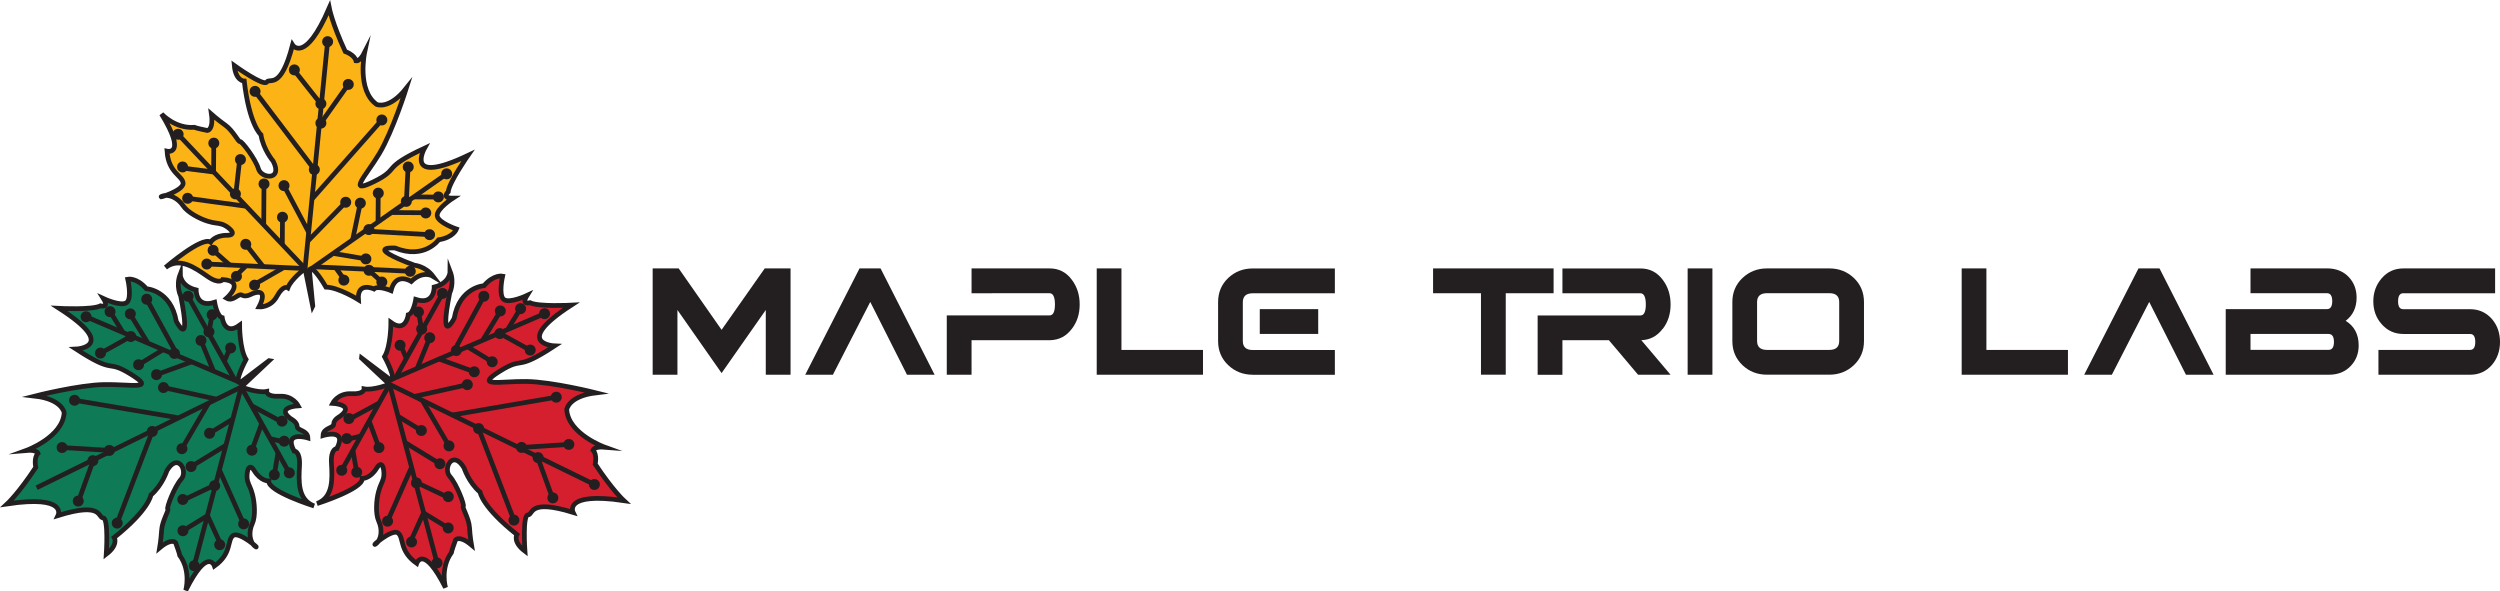 <?xml version="1.0" encoding="UTF-8" standalone="no"?>
<svg
   id="Layer_1"
   data-name="Layer 1"
   viewBox="0 0 526.677 124.6"
   version="1.1"
   sodipodi:docname="name-05.svg"
   width="526.677"
   height="124.6"
   inkscape:version="1.4.2 (f4327f4, 2025-05-13)"
   xmlns:inkscape="http://www.inkscape.org/namespaces/inkscape"
   xmlns:sodipodi="http://sodipodi.sourceforge.net/DTD/sodipodi-0.dtd"
   xmlns="http://www.w3.org/2000/svg"
   xmlns:svg="http://www.w3.org/2000/svg">
  <sodipodi:namedview
     id="namedview200"
     pagecolor="#ffffff"
     bordercolor="#000000"
     borderopacity="0.25"
     inkscape:showpageshadow="2"
     inkscape:pageopacity="0.0"
     inkscape:pagecheckerboard="0"
     inkscape:deskcolor="#d1d1d1"
     inkscape:zoom="1.3420139"
     inkscape:cx="265.27296"
     inkscape:cy="76.377749"
     inkscape:window-width="1920"
     inkscape:window-height="991"
     inkscape:window-x="-9"
     inkscape:window-y="-9"
     inkscape:window-maximized="1"
     inkscape:current-layer="Layer_1" />
  <defs
     id="defs1">
    <style
       id="style1">
      .cls-1, .cls-2 {
        fill: #231f20;
      }

      .cls-1, .cls-3, .cls-4, .cls-5, .cls-6 {
        stroke: #231f20;
        stroke-miterlimit: 10;
      }

      .cls-2 {
        stroke-width: 0px;
      }

      .cls-3 {
        fill: #fcb315;
      }

      .cls-4 {
        fill: #104f3d;
      }

      .cls-5 {
        fill: #d61f2e;
      }

      .cls-6 {
        fill: #0f7a56;
      }
    </style>
  </defs>
  <g
     id="g201"
     transform="translate(-22.823,-211.474)">
    <g
       id="g188">
      <path
         class="cls-3"
         d="m 88.7,275.97 -1.61,-7.93 c 0,0 -2.96,2.27 -3.62,4.06 0,0 -0.98,-0.66 -2.3,1.78 -1.32,2.44 -3.77,2.26 -3.77,2.26 0,0 2.32,-4.23 -1.45,-2.79 0,0 -1.31,0.81 -2.13,0.31 -0.82,-0.5 -1.81,1.46 -3.27,0.63 0,0 4.11,-3.57 -0.79,-3.93 0,0 -0.66,1.14 -3.26,-0.68 -2.6,-1.81 -5.85,-4.12 -8.81,-1.86 0,0 7.72,-6.65 9.51,-5.33 0,0 0.83,-1.46 3.44,-1.45 2.61,0.01 0.09,-2 -1.05,-2.33 -1.14,-0.33 -1.38,-0.13 -3.01,-0.63 -1.63,-0.5 -4.24,-1.83 -5.21,-3.3 -0.97,-1.48 -2.92,-2.58 -4.4,-1.96 -1.48,0.62 4.58,-1.14 4.43,-2.77 -0.15,-1.63 -3.09,-2.14 -3.39,-6.72 0,0 4.27,1.01 -1.16,-7.85 0,0 2.82,3.12 6.91,2.82 0,0 0.33,0.17 2.77,0.67 0,0 1.31,-0.15 0.84,-3.43 0,0 1.3,1.15 2.93,2.31 1.63,1.16 2.77,3.61 3.09,3.45 0.32,-0.16 3.24,3.62 3.88,5.74 0.64,2.13 5.21,2.49 3.11,-1.61 0,0 -2.11,-2.46 -2.58,-5.57 0,0 -2.44,-1.98 -3.52,-11.3 0,0 -1.8,-0.01 -2.1,-3.28 0,0 6.18,4.45 6.84,3.48 0.66,-0.97 2.93,1.82 5.44,-7.81 0,0 2.59,4.1 7.73,-7.79 0,0 0.63,3.27 3.37,9.17 0,0 1.96,0.67 2.27,1.98 0,0 0.82,0.17 1.81,-1.79 0,0 -1.69,7.99 2.54,10.96 0,0 2.61,1.16 6.23,-3.39 0,0 -2.84,8.97 -5.65,13.69 -2.81,4.72 -6.92,8.78 -1.18,5.96 5.74,-2.82 1.32,-2.69 10.67,-7.04 0,0 -4.46,7.98 9.14,1.53 0,0 -3.96,5.69 -4.14,7.65 0,0 -1.48,1.35 0.97,1.34 0,0 -3.45,2.24 -3.29,3.71 0.16,1.47 4.07,2.8 4.07,2.8 0,0 -0.67,1.79 -3.77,2.26 0,0 -2.97,4.23 -9.16,1.74 0,0 -7.02,-0.54 4.06,3.62 0,0 2.29,0.18 3.91,2.31 0,0 -2.11,-1.32 -4.58,1.11 0,0 -3.25,-2.15 -4.26,1.93 0,0 -2.77,-1.16 -3.59,-0.35 0,0 -3.58,-1.66 -3.28,2.27 0,0 -4.23,-2.64 -6.84,-2.66 0,0 -2.83,-4.96 -3.49,-3.62 l 0.72,7.59 z"
         id="path1" />
      <line
         class="cls-4"
         x1="87.09"
         y1="268.05"
         x2="91.84"
         y2="220.25"
         id="line1" />
      <line
         class="cls-4"
         x1="90.42"
         y1="237.41"
         x2="96.19"
         y2="229.26"
         id="line2" />
      <line
         class="cls-4"
         x1="90.36"
         y1="233.32"
         x2="84.77"
         y2="226.25"
         id="line3" />
      <line
         class="cls-4"
         x1="89.56"
         y1="247.86"
         x2="76.55"
         y2="230.72"
         id="line4" />
      <line
         class="cls-4"
         x1="88.54"
         y1="253.42"
         x2="103.26"
         y2="236.75"
         id="line5" />
      <line
         class="cls-4"
         x1="87.09"
         y1="268.05"
         x2="66"
         y2="267.07"
         id="line6" />
      <polyline
         class="cls-3"
         points="67.86 241.33 67.82 247.71 60.99 246.85"
         id="polyline6" />
      <line
         class="cls-4"
         x1="74.64"
         y1="254.92"
         x2="62.35"
         y2="253.25"
         id="line7" />
      <line
         class="cls-4"
         x1="72.47"
         y1="252.62"
         x2="73.38"
         y2="244.56"
         id="line8" />
      <line
         class="cls-4"
         x1="78.38"
         y1="258.85"
         x2="78.44"
         y2="249.68"
         id="line9" />
      <line
         class="cls-4"
         x1="82.54"
         y1="267.87"
         x2="76.14"
         y2="271.55"
         id="line10" />
      <line
         class="cls-4"
         x1="74.56"
         y1="267.56"
         x2="72.39"
         y2="269.7"
         id="line11" />
      <line
         class="cls-4"
         x1="71.37"
         y1="267.44"
         x2="67.71"
         y2="264.2"
         id="line12" />
      <line
         class="cls-4"
         x1="87.99"
         y1="268.38"
         x2="116.92"
         y2="248.1"
         id="line13" />
      <line
         class="cls-4"
         x1="89"
         y1="267.68"
         x2="109.25"
         y2="268.63"
         id="line14" />
      <line
         class="cls-4"
         x1="100.54"
         y1="268.42"
         x2="103.17"
         y2="270.79"
         id="line15" />
      <line
         class="cls-4"
         x1="93.1"
         y1="264.87"
         x2="99.9"
         y2="266.02"
         id="line16" />
      <line
         class="cls-4"
         x1="99.94"
         y1="260.17"
         x2="113.32"
         y2="260.91"
         id="line17" />
      <line
         class="cls-4"
         x1="105.45"
         y1="256.25"
         x2="111.86"
         y2="256.29"
         id="line18" />
      <line
         class="cls-4"
         x1="109.99"
         y1="252.96"
         x2="115.6"
         y2="252.99"
         id="line19" />
      <line
         class="cls-4"
         x1="102.46"
         y1="258.43"
         x2="102.51"
         y2="251.53"
         id="line20" />
      <line
         class="cls-4"
         x1="97.08"
         y1="262.13"
         x2="98.73"
         y2="254.27"
         id="line21" />
      <line
         class="cls-4"
         x1="87.85"
         y1="260.41"
         x2="82.65"
         y2="250.58"
         id="line22" />
      <line
         class="cls-4"
         x1="87.66"
         y1="262.28"
         x2="95.65"
         y2="254.08"
         id="line23" />
      <line
         class="cls-4"
         x1="108.41"
         y1="254.35"
         x2="108.82"
         y2="246.11"
         id="line24" />
      <line
         class="cls-4"
         x1="78.32"
         y1="267.71"
         x2="74.59"
         y2="262.94"
         id="line25" />
      <line
         class="cls-4"
         x1="82.3"
         y1="262.99"
         x2="82.33"
         y2="257.24"
         id="line26" />
      <circle
         class="cls-1"
         cx="90.42"
         cy="237.41"
         r="0.66"
         id="circle26" />
      <circle
         class="cls-1"
         cx="91.84"
         cy="220.25"
         r="0.66"
         id="circle27" />
      <circle
         class="cls-1"
         cx="96.19"
         cy="229.26"
         r="0.66"
         id="circle28" />
      <circle
         class="cls-1"
         cx="84.83"
         cy="226.2"
         r="0.66"
         id="circle29" />
      <circle
         class="cls-1"
         cx="76.55"
         cy="230.72"
         r="0.66"
         id="circle30" />
      <circle
         class="cls-1"
         cx="89.04"
         cy="247.2"
         r="0.66"
         id="circle31" />
      <circle
         class="cls-1"
         cx="66.39"
         cy="267.1"
         r="0.66"
         id="circle32" />
      <circle
         class="cls-1"
         cx="90.42"
         cy="233.32"
         r="0.66"
         id="circle33" />
      <circle
         class="cls-1"
         cx="72.41"
         cy="252.32"
         r="0.66"
         id="circle34" />
      <circle
         class="cls-1"
         cx="103.26"
         cy="236.75"
         r="0.66"
         id="circle35" />
      <circle
         class="cls-1"
         cx="100.56"
         cy="268.42"
         r="0.66"
         id="circle36" />
      <circle
         class="cls-1"
         cx="72.63"
         cy="269.7"
         r="0.66"
         id="circle37" />
      <circle
         class="cls-1"
         cx="76.45"
         cy="271.55"
         r="0.66"
         id="circle38" />
      <circle
         class="cls-1"
         cx="82.65"
         cy="250.58"
         r="0.66"
         id="circle39" />
      <circle
         class="cls-1"
         cx="95.65"
         cy="254.08"
         r="0.66"
         id="circle40" />
      <circle
         class="cls-1"
         cx="98.73"
         cy="254.27"
         r="0.66"
         id="circle41" />
      <circle
         class="cls-1"
         cx="102.51"
         cy="252.16"
         r="0.66"
         id="circle42" />
      <circle
         class="cls-1"
         cx="108.82"
         cy="246.65"
         r="0.66"
         id="circle43" />
      <circle
         class="cls-1"
         cx="116.92"
         cy="248.1"
         r="0.66"
         id="circle44" />
      <circle
         class="cls-1"
         cx="108.41"
         cy="253.9"
         r="0.66"
         id="circle45" />
      <circle
         class="cls-1"
         cx="112.52"
         cy="256.34"
         r="0.66"
         id="circle46" />
      <circle
         class="cls-1"
         cx="115.17"
         cy="252.96"
         r="0.66"
         id="circle47" />
      <circle
         class="cls-1"
         cx="113.32"
         cy="260.91"
         r="0.66"
         id="circle48" />
      <circle
         class="cls-1"
         cx="100.53"
         cy="259.84"
         r="0.66"
         id="circle49" />
      <circle
         class="cls-1"
         cx="82.33"
         cy="257.24"
         r="0.66"
         id="circle50" />
      <circle
         class="cls-1"
         cx="78.44"
         cy="250.23"
         r="0.66"
         id="circle51" />
      <circle
         class="cls-1"
         cx="73.47"
         cy="245.09"
         r="0.66"
         id="circle52" />
      <circle
         class="cls-1"
         cx="67.86"
         cy="241.63"
         r="0.66"
         id="circle53" />
      <circle
         class="cls-1"
         cx="61.28"
         cy="246.65"
         r="0.66"
         id="circle54" />
      <circle
         class="cls-1"
         cx="60.34"
         cy="239.76"
         r="0.66"
         id="circle55" />
      <circle
         class="cls-1"
         cx="62.35"
         cy="253.25"
         r="0.66"
         id="circle56" />
      <circle
         class="cls-1"
         cx="74.59"
         cy="262.94"
         r="0.66"
         id="circle57" />
      <circle
         class="cls-1"
         cx="67.71"
         cy="264.2"
         r="0.66"
         id="circle58" />
      <circle
         class="cls-1"
         cx="99.9"
         cy="266.02"
         r="0.66"
         id="circle59" />
      <circle
         class="cls-1"
         cx="95.26"
         cy="270.49"
         r="0.66"
         id="circle60" />
      <circle
         class="cls-1"
         cx="103.26"
         cy="270.89"
         r="0.66"
         id="circle61" />
      <circle
         class="cls-1"
         cx="109.25"
         cy="268.63"
         r="0.66"
         id="circle62" />
      <line
         class="cls-4"
         x1="93.65"
         y1="268.01"
         x2="95.26"
         y2="270.26"
         id="line62" />
      <line
         class="cls-4"
         x1="60.34"
         y1="239.76"
         x2="87.09"
         y2="268.05"
         id="line63" />
      <path
         class="cls-6"
         d="m 79.52,287.46 -5.88,5.55 c 0,0 3.49,1.31 5.36,0.93 0,0 -0.05,1.18 2.73,1.01 2.78,-0.17 3.91,2.01 3.91,2.01 0,0 -4.82,0.27 -1.6,2.7 0,0 1.38,0.69 1.39,1.64 0.01,0.95 2.19,0.76 2.26,2.44 0,0 -5.2,-1.61 -2.92,2.74 0,0 1.32,-0.04 1.15,3.13 -0.17,3.17 -0.41,7.15 3.08,8.46 0,0 -9.72,-3.05 -9.55,-5.26 0,0 -1.68,0.07 -3.05,-2.16 -1.37,-2.23 -1.75,0.98 -1.43,2.13 0.32,1.15 0.62,1.24 1.05,2.89 0.43,1.65 0.69,4.56 -0.06,6.16 -0.75,1.6 -0.65,3.84 0.66,4.77 1.31,0.93 -3.39,-3.29 -4.7,-2.3 -1.31,0.99 -0.19,3.76 -3.92,6.42 0,0 -1.4,-4.16 -6.05,5.13 0,0 1.16,-4.05 -1.25,-7.36 0,0 -0.03,-0.36 -0.89,-2.71 0,0 -0.82,-1.03 -3.35,1.1 0,0 0.29,-1.71 0.41,-3.7 0.12,-1.99 1.61,-4.26 1.3,-4.45 -0.31,-0.19 1.36,-4.66 2.83,-6.32 1.47,-1.66 -0.64,-5.74 -3.01,-1.79 0,0 -0.98,3.09 -3.37,5.13 0,0 -0.39,3.11 -7.73,8.95 0,0 0.94,1.53 -1.68,3.52 0,0 0.52,-7.6 -0.66,-7.64 -1.18,-0.04 0,-3.45 -9.5,-0.5 0,0 2.12,-4.36 -10.7,-2.45 0,0 2.44,-2.26 6.01,-7.7 0,0 -0.47,-2.01 0.48,-2.97 0,0 -0.29,-0.78 -2.47,-0.59 0,0 7.68,-2.79 7.97,-7.95 0,0 -0.39,-2.83 -6.17,-3.5 0,0 9.11,-2.33 14.6,-2.43 5.49,-0.11 11.11,1.24 5.68,-2.14 -5.42,-3.38 -2.98,0.29 -11.61,-5.34 0,0 9.13,-0.42 -3.53,-8.57 0,0 6.92,0.36 8.68,-0.53 0,0 1.93,0.54 0.63,-1.53 0,0 3.72,1.74 4.89,0.84 1.17,-0.9 0.23,-4.93 0.23,-4.93 0,0 1.87,-0.38 3.91,2.01 0,0 5.16,0.29 6.31,6.86 0,0 3.25,6.25 0.93,-5.36 0,0 -1.06,-2.04 -0.1,-4.54 0,0 0,2.49 3.36,3.3 0,0 -0.1,3.9 3.89,2.6 0,0 0.48,2.97 1.6,3.24 0,0 0.48,3.92 3.66,1.59 0,0 -0.01,4.99 1.36,7.22 0,0 -2.71,5.02 -1.23,4.87 l 6.07,-4.62 z"
         id="path63" />
      <line
         class="cls-4"
         x1="73.64"
         y1="293.01"
         x2="30.54"
         y2="314.22"
         id="line64" />
      <line
         class="cls-4"
         x1="45.86"
         y1="306.36"
         x2="35.9"
         y2="305.76"
         id="line65" />
      <line
         class="cls-4"
         x1="42.42"
         y1="308.58"
         x2="39.37"
         y2="317.05"
         id="line66" />
      <line
         class="cls-4"
         x1="55.19"
         y1="301.58"
         x2="47.51"
         y2="321.68"
         id="line67" />
      <line
         class="cls-4"
         x1="60.45"
         y1="299.5"
         x2="38.52"
         y2="295.8"
         id="line68" />
      <line
         class="cls-4"
         x1="73.64"
         y1="293.01"
         x2="83.95"
         y2="311.43"
         id="line69" />
      <polyline
         class="cls-6"
         points="61.1 323.45 66.55 320.11 69.42 326.37"
         id="polyline69" />
      <line
         class="cls-4"
         x1="69.06"
         y1="310.51"
         x2="74.14"
         y2="321.84"
         id="line70" />
      <line
         class="cls-4"
         x1="68.26"
         y1="313.58"
         x2="60.93"
         y2="317.06"
         id="line71" />
      <line
         class="cls-4"
         x1="70.43"
         y1="305.27"
         x2="62.61"
         y2="310.06"
         id="line72" />
      <line
         class="cls-4"
         x1="75.89"
         y1="296.97"
         x2="82.39"
         y2="300.46"
         id="line73" />
      <line
         class="cls-4"
         x1="79.84"
         y1="303.91"
         x2="82.81"
         y2="304.62"
         id="line74" />
      <line
         class="cls-4"
         x1="81.42"
         y1="306.68"
         x2="80.61"
         y2="311.5"
         id="line75" />
      <line
         class="cls-4"
         x1="73.45"
         y1="292.07"
         x2="40.95"
         y2="278.21"
         id="line76" />
      <line
         class="cls-4"
         x1="72.32"
         y1="291.58"
         x2="62.44"
         y2="273.89"
         id="line77" />
      <line
         class="cls-4"
         x1="66.85"
         y1="281.39"
         x2="67.48"
         y2="277.91"
         id="line78" />
      <line
         class="cls-4"
         x1="67.77"
         y1="289.59"
         x2="65.16"
         y2="283.2"
         id="line79" />
      <line
         class="cls-4"
         x1="60.17"
         y1="286.26"
         x2="53.73"
         y2="274.51"
         id="line80" />
      <line
         class="cls-4"
         x1="53.92"
         y1="283.65"
         x2="50.58"
         y2="278.19"
         id="line81" />
      <line
         class="cls-4"
         x1="48.73"
         y1="281.53"
         x2="45.8"
         y2="276.75"
         id="line82" />
      <line
         class="cls-4"
         x1="57.36"
         y1="285.03"
         x2="51.47"
         y2="288.64"
         id="line83" />
      <line
         class="cls-4"
         x1="63.34"
         y1="287.65"
         x2="55.79"
         y2="290.4"
         id="line84" />
      <line
         class="cls-4"
         x1="66.75"
         y1="296.4"
         x2="61.15"
         y2="306"
         id="line85" />
      <line
         class="cls-4"
         x1="68.44"
         y1="295.57"
         x2="57.26"
         y2="293.12"
         id="line86" />
      <line
         class="cls-4"
         x1="50.75"
         y1="282.14"
         x2="43.54"
         y2="286.14"
         id="line87" />
      <line
         class="cls-4"
         x1="77.98"
         y1="300.64"
         x2="75.9"
         y2="306.32"
         id="line88" />
      <line
         class="cls-4"
         x1="71.88"
         y1="299.75"
         x2="66.97"
         y2="302.75"
         id="line89" />
      <circle
         class="cls-1"
         cx="45.86"
         cy="306.36"
         r="0.66"
         id="circle89" />
      <circle
         class="cls-1"
         cx="35.9"
         cy="305.76"
         r="0.66"
         id="circle90" />
      <circle
         class="cls-1"
         cx="39.3"
         cy="317.03"
         r="0.66"
         id="circle91" />
      <circle
         class="cls-1"
         cx="47.51"
         cy="321.68"
         r="0.66"
         id="circle92" />
      <circle
         class="cls-1"
         cx="54.9"
         cy="302.37"
         r="0.66"
         id="circle93" />
      <circle
         class="cls-1"
         cx="83.77"
         cy="311.09"
         r="0.66"
         id="circle94" />
      <circle
         class="cls-1"
         cx="42.39"
         cy="308.52"
         r="0.66"
         id="circle95" />
      <circle
         class="cls-1"
         cx="68.04"
         cy="313.79"
         r="0.66"
         id="circle96" />
      <circle
         class="cls-1"
         cx="38.52"
         cy="295.8"
         r="0.66"
         id="circle97" />
      <circle
         class="cls-1"
         cx="66.84"
         cy="281.38"
         r="0.66"
         id="circle98" />
      <circle
         class="cls-1"
         cx="82.68"
         cy="304.42"
         r="0.66"
         id="circle99" />
      <circle
         class="cls-1"
         cx="82.23"
         cy="300.2"
         r="0.66"
         id="circle100" />
      <circle
         class="cls-1"
         cx="61.15"
         cy="306"
         r="0.66"
         id="circle101" />
      <circle
         class="cls-1"
         cx="57.26"
         cy="293.12"
         r="0.66"
         id="circle102" />
      <circle
         class="cls-1"
         cx="55.79"
         cy="290.4"
         r="0.66"
         id="circle103" />
      <circle
         class="cls-1"
         cx="52.01"
         cy="288.31"
         r="0.66"
         id="circle104" />
      <circle
         class="cls-1"
         cx="43.99"
         cy="285.86"
         r="0.66"
         id="circle105" />
      <circle
         class="cls-1"
         cx="40.95"
         cy="278.21"
         r="0.66"
         id="circle106" />
      <circle
         class="cls-1"
         cx="50.37"
         cy="282.37"
         r="0.66"
         id="circle107" />
      <circle
         class="cls-1"
         cx="50.27"
         cy="277.6"
         r="0.66"
         id="circle108" />
      <circle
         class="cls-1"
         cx="46"
         cy="277.13"
         r="0.66"
         id="circle109" />
      <circle
         class="cls-1"
         cx="53.73"
         cy="274.51"
         r="0.66"
         id="circle110" />
      <circle
         class="cls-1"
         cx="59.57"
         cy="285.93"
         r="0.66"
         id="circle111" />
      <circle
         class="cls-1"
         cx="66.97"
         cy="302.75"
         r="0.66"
         id="circle112" />
      <circle
         class="cls-1"
         cx="63.08"
         cy="309.76"
         r="0.66"
         id="circle113" />
      <circle
         class="cls-1"
         cx="61.33"
         cy="316.7"
         r="0.66"
         id="circle114" />
      <circle
         class="cls-1"
         cx="61.36"
         cy="323.29"
         r="0.66"
         id="circle115" />
      <circle
         class="cls-1"
         cx="69.1"
         cy="326.23"
         r="0.66"
         id="circle116" />
      <circle
         class="cls-1"
         cx="63.74"
         cy="330.66"
         r="0.66"
         id="circle117" />
      <circle
         class="cls-1"
         cx="74.14"
         cy="321.84"
         r="0.66"
         id="circle118" />
      <circle
         class="cls-1"
         cx="75.9"
         cy="306.32"
         r="0.66"
         id="circle119" />
      <circle
         class="cls-1"
         cx="80.61"
         cy="311.5"
         r="0.66"
         id="circle120" />
      <circle
         class="cls-1"
         cx="65.16"
         cy="283.2"
         r="0.66"
         id="circle121" />
      <circle
         class="cls-1"
         cx="71.4"
         cy="284.78"
         r="0.66"
         id="circle122" />
      <circle
         class="cls-1"
         cx="67.51"
         cy="277.78"
         r="0.66"
         id="circle123" />
      <circle
         class="cls-1"
         cx="62.44"
         cy="273.89"
         r="0.66"
         id="circle124" />
      <line
         class="cls-4"
         x1="70.15"
         y1="287.45"
         x2="71.21"
         y2="284.91"
         id="line124" />
      <line
         class="cls-4"
         x1="63.74"
         y1="330.66"
         x2="73.64"
         y2="293.01"
         id="line125" />
      <path
         class="cls-5"
         d="m 98.99,286.91 5.9,5.54 c 0,0 -3.48,1.32 -5.36,0.95 0,0 0.05,1.18 -2.72,1.02 -2.77,-0.16 -3.91,2.02 -3.91,2.02 0,0 4.82,0.26 1.61,2.7 0,0 -1.38,0.69 -1.38,1.64 0,0.95 -2.19,0.77 -2.26,2.45 0,0 5.19,-1.62 2.92,2.74 0,0 -1.32,-0.04 -1.14,3.13 0.18,3.17 0.43,7.15 -3.05,8.47 0,0 9.71,-3.07 9.53,-5.29 0,0 1.68,0.07 3.04,-2.17 1.36,-2.23 1.75,0.98 1.43,2.12 -0.32,1.14 -0.61,1.25 -1.05,2.9 -0.44,1.65 -0.67,4.56 0.07,6.16 0.75,1.6 0.66,3.84 -0.64,4.77 -1.3,0.93 3.38,-3.3 4.69,-2.31 1.31,0.99 0.2,3.76 3.94,6.41 0,0 1.39,-4.16 6.07,5.11 0,0 -1.17,-4.04 1.23,-7.36 0,0 0.03,-0.36 0.89,-2.71 0,0 0.82,-1.03 3.35,1.09 0,0 -0.3,-1.71 -0.42,-3.7 -0.13,-1.99 -1.62,-4.25 -1.31,-4.44 0.31,-0.19 -1.37,-4.65 -2.85,-6.32 -1.48,-1.67 0.63,-5.74 3.01,-1.8 0,0 0.99,3.09 3.38,5.12 0,0 0.4,3.11 7.76,8.93 0,0 -0.93,1.53 1.69,3.51 0,0 -0.54,-7.6 0.64,-7.64 1.18,-0.04 0,-3.45 9.5,-0.53 0,0 -2.13,-4.36 10.69,-2.48 0,0 -2.45,-2.26 -6.03,-7.69 0,0 0.46,-2.01 -0.48,-2.97 0,0 0.29,-0.78 2.47,-0.6 0,0 -7.69,-2.77 -7.99,-7.93 0,0 0.38,-2.83 6.16,-3.52 0,0 -9.12,-2.3 -14.61,-2.39 -5.49,-0.09 -11.1,1.27 -5.69,-2.13 5.41,-3.4 2.98,0.29 11.59,-5.37 0,0 -9.13,-0.4 3.5,-8.58 0,0 -6.92,0.37 -8.68,-0.51 0,0 -1.93,0.55 -0.63,-1.53 0,0 -3.71,1.75 -4.89,0.85 -1.17,-0.9 -0.25,-4.93 -0.25,-4.93 0,0 -1.87,-0.38 -3.91,2.02 0,0 -5.16,0.3 -6.29,6.88 0,0 -3.24,6.25 -0.95,-5.36 0,0 1.05,-2.04 0.09,-4.54 0,0 0.01,2.49 -3.36,3.31 0,0 0.11,3.9 -3.88,2.61 0,0 -0.47,2.97 -1.59,3.24 0,0 -0.47,3.92 -3.65,1.6 0,0 0.02,4.99 -1.34,7.22 0,0 2.73,5.01 1.24,4.87 l -6.08,-4.6 z"
         id="path125" />
      <line
         class="cls-4"
         x1="104.89"
         y1="292.45"
         x2="148.04"
         y2="313.54"
         id="line126" />
      <line
         class="cls-4"
         x1="132.7"
         y1="305.73"
         x2="142.66"
         y2="305.1"
         id="line127" />
      <line
         class="cls-4"
         x1="136.14"
         y1="307.93"
         x2="139.22"
         y2="316.4"
         id="line128" />
      <line
         class="cls-4"
         x1="123.36"
         y1="300.97"
         x2="131.09"
         y2="321.05"
         id="line129" />
      <line
         class="cls-4"
         x1="118.09"
         y1="298.9"
         x2="140.01"
         y2="295.15"
         id="line130" />
      <line
         class="cls-4"
         x1="104.89"
         y1="292.45"
         x2="94.63"
         y2="310.9"
         id="line131" />
      <polyline
         class="cls-5"
         points="117.5 322.85 112.05 319.53 109.2 325.8"
         id="polyline131" />
      <line
         class="cls-4"
         x1="109.51"
         y1="309.94"
         x2="104.47"
         y2="321.28"
         id="line132" />
      <line
         class="cls-4"
         x1="110.32"
         y1="313"
         x2="117.66"
         y2="316.46"
         id="line133" />
      <line
         class="cls-4"
         x1="108.13"
         y1="304.69"
         x2="115.96"
         y2="309.47"
         id="line134" />
      <line
         class="cls-4"
         x1="102.64"
         y1="296.41"
         x2="96.15"
         y2="299.92"
         id="line135" />
      <line
         class="cls-4"
         x1="98.71"
         y1="303.36"
         x2="95.75"
         y2="304.08"
         id="line136" />
      <line
         class="cls-4"
         x1="97.14"
         y1="306.14"
         x2="97.97"
         y2="310.96"
         id="line137" />
      <line
         class="cls-4"
         x1="105.08"
         y1="291.51"
         x2="137.54"
         y2="277.56"
         id="line138" />
      <line
         class="cls-4"
         x1="106.2"
         y1="291.01"
         x2="116.04"
         y2="273.29"
         id="line139" />
      <line
         class="cls-4"
         x1="111.64"
         y1="280.81"
         x2="111.01"
         y2="277.33"
         id="line140" />
      <line
         class="cls-4"
         x1="110.75"
         y1="289.01"
         x2="113.35"
         y2="282.62"
         id="line141" />
      <line
         class="cls-4"
         x1="118.34"
         y1="285.66"
         x2="124.75"
         y2="273.89"
         id="line142" />
      <line
         class="cls-4"
         x1="124.58"
         y1="283.03"
         x2="127.91"
         y2="277.56"
         id="line143" />
      <line
         class="cls-4"
         x1="129.77"
         y1="280.9"
         x2="132.69"
         y2="276.11"
         id="line144" />
      <line
         class="cls-4"
         x1="121.15"
         y1="284.43"
         x2="127.05"
         y2="288.02"
         id="line145" />
      <line
         class="cls-4"
         x1="115.17"
         y1="287.06"
         x2="122.73"
         y2="289.8"
         id="line146" />
      <line
         class="cls-4"
         x1="111.79"
         y1="295.82"
         x2="117.41"
         y2="305.41"
         id="line147" />
      <line
         class="cls-4"
         x1="110.1"
         y1="294.99"
         x2="121.27"
         y2="292.51"
         id="line148" />
      <line
         class="cls-4"
         x1="127.75"
         y1="281.52"
         x2="134.97"
         y2="285.5"
         id="line149" />
      <line
         class="cls-4"
         x1="100.56"
         y1="300.09"
         x2="102.66"
         y2="305.77"
         id="line150" />
      <line
         class="cls-4"
         x1="106.67"
         y1="299.18"
         x2="111.58"
         y2="302.17"
         id="line151" />
      <circle
         class="cls-1"
         cx="132.7"
         cy="305.73"
         r="0.66"
         id="circle151" />
      <circle
         class="cls-1"
         cx="148.04"
         cy="313.54"
         r="0.66"
         id="circle152" />
      <circle
         class="cls-1"
         cx="142.66"
         cy="305.1"
         r="0.66"
         id="circle153" />
      <circle
         class="cls-1"
         cx="139.29"
         cy="316.37"
         r="0.66"
         id="circle154" />
      <circle
         class="cls-1"
         cx="131.09"
         cy="321.05"
         r="0.66"
         id="circle155" />
      <circle
         class="cls-1"
         cx="123.65"
         cy="301.76"
         r="0.66"
         id="circle156" />
      <circle
         class="cls-1"
         cx="94.81"
         cy="310.55"
         r="0.66"
         id="circle157" />
      <circle
         class="cls-1"
         cx="136.18"
         cy="307.88"
         r="0.66"
         id="circle158" />
      <circle
         class="cls-1"
         cx="110.55"
         cy="313.21"
         r="0.66"
         id="circle159" />
      <circle
         class="cls-1"
         cx="140.01"
         cy="295.15"
         r="0.66"
         id="circle160" />
      <circle
         class="cls-1"
         cx="111.65"
         cy="280.8"
         r="0.66"
         id="circle161" />
      <circle
         class="cls-1"
         cx="95.88"
         cy="303.88"
         r="0.66"
         id="circle162" />
      <circle
         class="cls-1"
         cx="96.32"
         cy="299.65"
         r="0.66"
         id="circle163" />
      <circle
         class="cls-1"
         cx="117.41"
         cy="305.41"
         r="0.66"
         id="circle164" />
      <circle
         class="cls-1"
         cx="121.27"
         cy="292.51"
         r="0.66"
         id="circle165" />
      <circle
         class="cls-1"
         cx="122.73"
         cy="289.8"
         r="0.66"
         id="circle166" />
      <circle
         class="cls-1"
         cx="126.51"
         cy="287.69"
         r="0.66"
         id="circle167" />
      <circle
         class="cls-1"
         cx="134.52"
         cy="285.22"
         r="0.66"
         id="circle168" />
      <circle
         class="cls-1"
         cx="137.54"
         cy="277.56"
         r="0.66"
         id="circle169" />
      <circle
         class="cls-1"
         cx="128.13"
         cy="281.75"
         r="0.66"
         id="circle170" />
      <circle
         class="cls-1"
         cx="128.22"
         cy="276.98"
         r="0.66"
         id="circle171" />
      <circle
         class="cls-1"
         cx="132.49"
         cy="276.5"
         r="0.66"
         id="circle172" />
      <circle
         class="cls-1"
         cx="124.75"
         cy="273.89"
         r="0.66"
         id="circle173" />
      <circle
         class="cls-1"
         cx="118.94"
         cy="285.33"
         r="0.66"
         id="circle174" />
      <circle
         class="cls-1"
         cx="111.58"
         cy="302.17"
         r="0.66"
         id="circle175" />
      <circle
         class="cls-1"
         cx="115.49"
         cy="309.17"
         r="0.66"
         id="circle176" />
      <circle
         class="cls-1"
         cx="117.26"
         cy="316.1"
         r="0.66"
         id="circle177" />
      <circle
         class="cls-1"
         cx="117.24"
         cy="322.7"
         r="0.66"
         id="circle178" />
      <circle
         class="cls-1"
         cx="109.52"
         cy="325.65"
         r="0.66"
         id="circle179" />
      <circle
         class="cls-1"
         cx="114.89"
         cy="330.07"
         r="0.66"
         id="circle180" />
      <circle
         class="cls-1"
         cx="104.47"
         cy="321.28"
         r="0.66"
         id="circle181" />
      <circle
         class="cls-1"
         cx="102.66"
         cy="305.77"
         r="0.66"
         id="circle182" />
      <circle
         class="cls-1"
         cx="97.97"
         cy="310.96"
         r="0.66"
         id="circle183" />
      <circle
         class="cls-1"
         cx="113.35"
         cy="282.62"
         r="0.66"
         id="circle184" />
      <circle
         class="cls-1"
         cx="107.1"
         cy="284.21"
         r="0.66"
         id="circle185" />
      <circle
         class="cls-1"
         cx="110.98"
         cy="277.2"
         r="0.66"
         id="circle186" />
      <circle
         class="cls-1"
         cx="116.04"
         cy="273.29"
         r="0.66"
         id="circle187" />
      <line
         class="cls-4"
         x1="108.37"
         y1="286.88"
         x2="107.3"
         y2="284.34"
         id="line187" />
      <line
         class="cls-4"
         x1="114.89"
         y1="330.07"
         x2="104.89"
         y2="292.45"
         id="line188" />
    </g>
    <g
       id="g200">
      <path
         class="cls-2"
         d="m 184.15,290.42 v -13.64 l -9.31,13.29 -9.3,-13.29 v 13.64 h -5.22 v -22.4 h 5.48 l 9.04,12.94 9.09,-12.94 h 5.44 v 22.4 z"
         id="path188" />
      <path
         class="cls-2"
         d="m 213.9,290.42 -7.74,-15.34 -7.87,15.34 h -5.83 l 11.44,-22.4 h 4.43 l 11.39,22.4 h -5.83 z"
         id="path189" />
      <path
         class="cls-2"
         d="m 248.63,280.74 c -1.15,1.54 -2.65,2.34 -4.5,2.4 v 0 H 227.5 v 7.28 h -5.22 v -12.5 h 21.66 c 0.75,0 1.13,-0.77 1.13,-2.31 0,-1.54 -0.38,-2.36 -1.13,-2.36 H 227.5 v -5.23 h 16.44 c 1.94,0 3.51,0.79 4.69,2.4 1.1,1.45 1.65,3.18 1.65,5.19 0,2.01 -0.55,3.72 -1.65,5.14 z"
         id="path190" />
      <path
         class="cls-2"
         d="m 253.87,290.42 v -22.4 h 5.21 v 17.17 h 17.18 v 5.23 z"
         id="path191" />
      <path
         class="cls-2"
         d="m 286.74,290.42 c -2.03,0 -3.76,-0.68 -5.17,-2.02 -1.42,-1.35 -2.13,-3.04 -2.13,-5.07 v -8.22 c 0,-2.03 0.71,-3.72 2.13,-5.07 1.42,-1.34 3.14,-2.01 5.17,-2.01 h 17.3 v 5.23 h -17.3 c -1.39,0 -2.09,0.63 -2.09,1.87 v 8.21 c 0,1.24 0.7,1.87 2.09,1.87 h 17.3 v 5.23 h -17.3 z m 6.78,-8.59 h -5.3 v -5.23 h 12.31 v 5.23 z"
         id="path192" />
      <path
         class="cls-2"
         d="m 340.04,273.25 v 17.16 h -5.22 v -17.16 h -10.09 v -5.23 h 25.39 v 5.23 h -10.09 z"
         id="path193" />
      <path
         class="cls-2"
         d="m 373.1,280.74 c -1.15,1.54 -2.65,2.34 -4.5,2.4 l 6.16,7.28 h -6.84 l -4.08,-4.83 -2.07,-2.44 h -9.79 v 7.28 h -5.22 v -12.5 h 21.66 c 0.75,0 1.13,-0.77 1.13,-2.31 0,-1.54 -0.38,-2.36 -1.13,-2.36 h -16.44 v -5.23 h 16.44 c 1.94,0 3.51,0.79 4.7,2.4 1.1,1.45 1.65,3.18 1.65,5.19 0,2.01 -0.55,3.72 -1.65,5.14 z"
         id="path194" />
      <path
         class="cls-2"
         d="m 378.36,290.42 v -22.4 h 5.22 v 22.4 z"
         id="path195" />
      <path
         class="cls-2"
         d="m 413.38,288.4 c -1.42,1.34 -3.15,2.01 -5.17,2.01 h -13.13 c -2.03,0 -3.76,-0.67 -5.17,-2.01 -1.42,-1.35 -2.13,-3.04 -2.13,-5.07 v -8.22 c 0,-2.03 0.71,-3.72 2.13,-5.07 1.42,-1.34 3.15,-2.02 5.17,-2.02 h 13.13 c 2.03,0 3.76,0.68 5.17,2.02 1.42,1.35 2.13,3.04 2.13,5.07 v 8.22 c 0,2.03 -0.71,3.72 -2.13,5.07 z m -3.09,-13.29 c 0,-1.24 -0.69,-1.87 -2.08,-1.87 h -13.13 c -1.39,0 -2.09,0.63 -2.09,1.87 v 8.21 c 0,1.24 0.7,1.87 2.09,1.87 h 13.13 c 1.39,0 2.08,-0.63 2.08,-1.87 z"
         id="path196" />
      <path
         class="cls-2"
         d="m 436.09,290.42 v -22.4 h 5.21 v 17.17 h 17.18 v 5.23 z"
         id="path197" />
      <path
         class="cls-2"
         d="m 483.34,290.42 -7.74,-15.34 -7.87,15.34 h -5.83 l 11.44,-22.4 h 4.43 l 11.39,22.4 h -5.83 z"
         id="path198" />
      <path
         class="cls-2"
         d="m 519.73,284.24 c 0,1.68 -0.54,3.1 -1.61,4.26 -1.16,1.28 -2.73,1.92 -4.7,1.92 h -21.7 V 276.6 h 21.31 c 0.75,0 1.13,-0.56 1.13,-1.68 0,-1.12 -0.38,-1.68 -1.13,-1.68 h -16.09 v -5.23 h 16.09 c 1.97,0 3.53,0.64 4.69,1.91 1.05,1.16 1.57,2.58 1.57,4.26 0,2.09 -0.77,3.71 -2.3,4.88 1.83,1.13 2.74,2.86 2.74,5.18 z m -5.21,-0.73 c 0,-1.12 -0.38,-1.68 -1.14,-1.68 h -16.44 v 3.35 h 16.44 c 0.76,0 1.14,-0.56 1.14,-1.68 z"
         id="path199" />
      <path
         class="cls-2"
         d="m 547.81,288.34 c -1.22,1.39 -2.75,2.08 -4.61,2.08 h -19.31 v -5.23 h 19.31 c 0.73,0 1.09,-0.56 1.09,-1.68 0,-1.12 -0.36,-1.68 -1.09,-1.68 h -14.04 c -1.86,0 -3.39,-0.69 -4.61,-2.09 -1.16,-1.31 -1.74,-2.91 -1.74,-4.79 0,-1.88 0.6,-3.52 1.79,-4.88 1.19,-1.37 2.71,-2.05 4.56,-2.05 h 19.31 v 5.23 h -19.35 c -0.73,0 -1.09,0.57 -1.09,1.7 0,1.13 0.36,1.66 1.09,1.66 h 14.07 c 1.86,0 3.4,0.69 4.62,2.08 1.13,1.33 1.69,2.94 1.69,4.82 0,1.88 -0.56,3.49 -1.69,4.83 z"
         id="path200" />
    </g>
  </g>
</svg>
